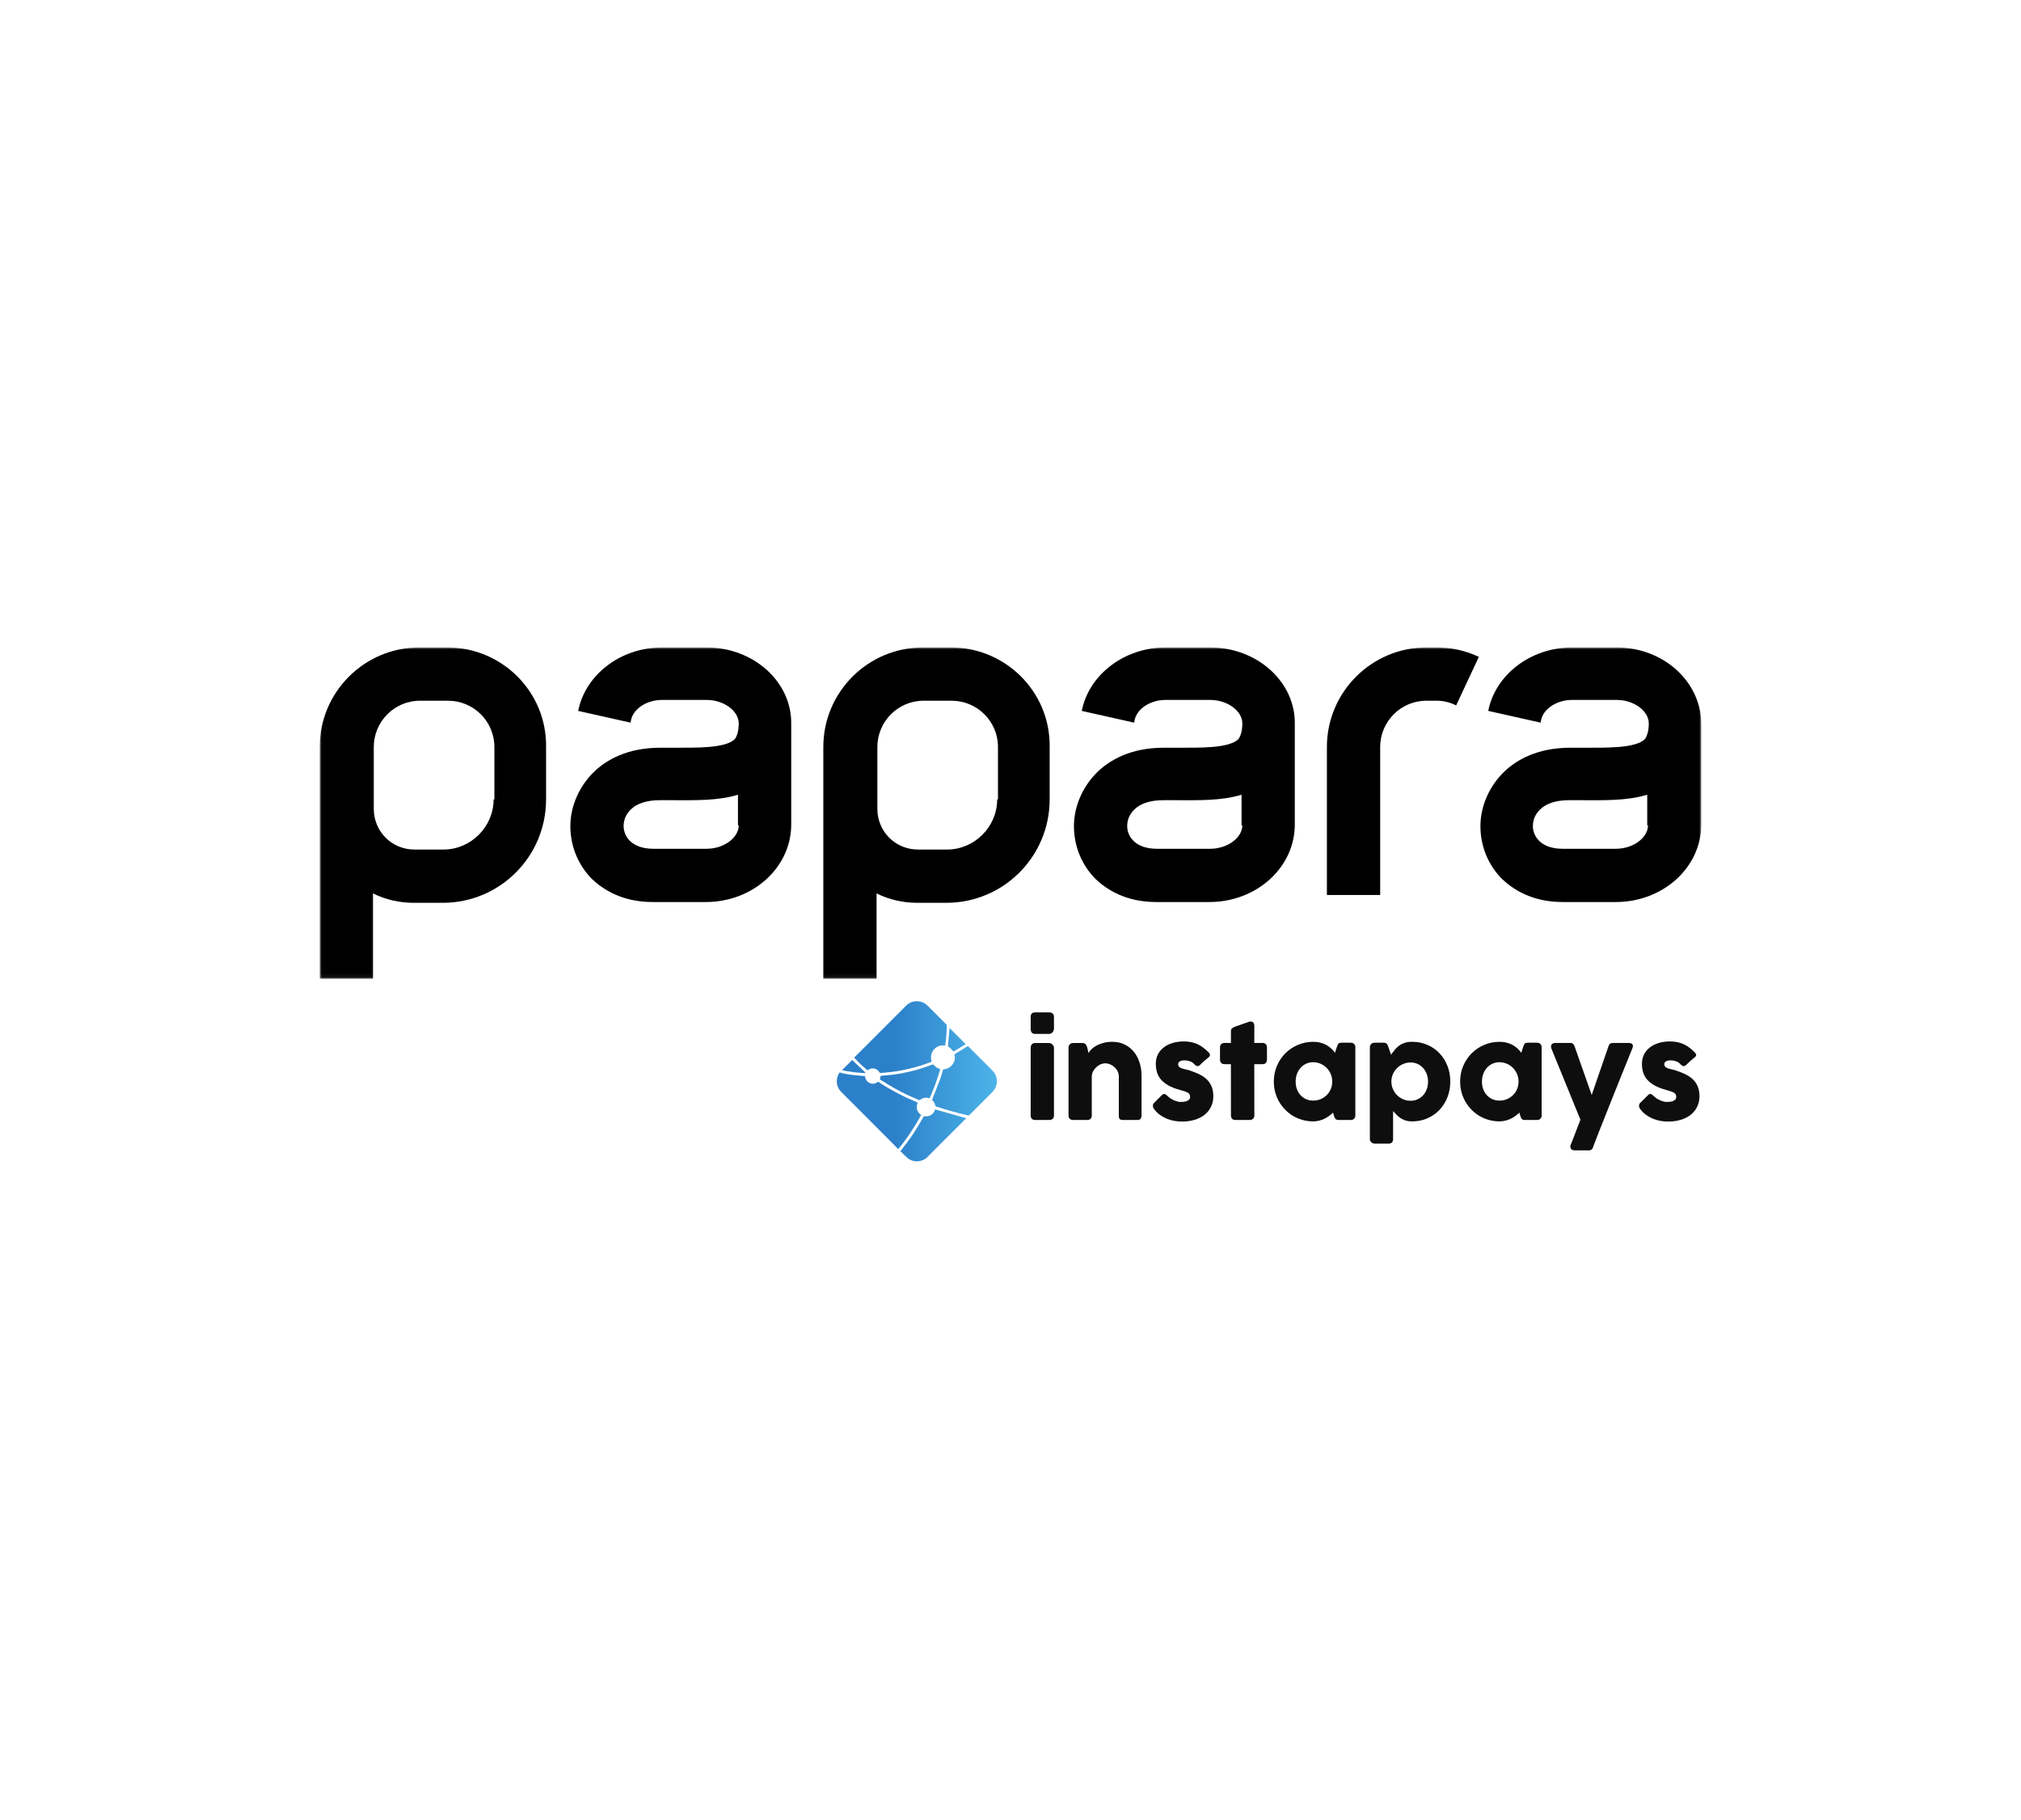 <svg width="512" height="461" viewBox="0 0 512 461" fill="none" xmlns="http://www.w3.org/2000/svg">
<mask id="mask0_3618_948" style="mask-type:luminance" maskUnits="userSpaceOnUse" x="81" y="164" width="350" height="84">
<path d="M431 164H81V247.928H431V164Z" fill="white"/>
</mask>
<g mask="url(#mask0_3618_948)">
<path d="M336.158 226.699H349.653V189.199C349.653 182.849 354.81 177.493 361.36 177.493H363.937C365.722 177.493 367.309 177.889 368.901 178.683L374.653 166.381C371.279 164.795 367.71 164 363.937 164H361.36C347.472 164 336.159 175.31 336.159 189.201L336.158 226.699Z" fill="black"/>
<path d="M113.341 164H106.198C92.311 164 81 175.31 81 189.199V247.928H94.492V226.299C97.667 227.888 101.239 228.684 104.81 228.684H112.151C126.634 228.684 138.341 216.978 138.341 202.492V189.199C138.54 175.31 127.231 164 113.341 164ZM125.048 202.492C125.048 209.437 119.293 215.189 112.349 215.189H105.007C99.254 215.189 94.692 210.627 94.692 204.874V189.201C94.692 182.85 99.851 177.494 106.397 177.494H113.54C119.889 177.494 125.247 182.653 125.247 189.201V202.494H125.048V202.492Z" fill="black"/>
<path d="M179.016 164H167.708C157.192 164 148.263 170.945 146.477 180.072L159.771 183.048C159.969 179.872 163.541 177.293 167.708 177.293H179.016C183.381 177.293 187.15 180.071 187.15 183.244C187.15 185.031 186.755 186.42 186.159 187.214C183.778 189.594 176.238 189.396 170.683 189.396C170.485 189.396 170.286 189.396 169.889 189.396C168.897 189.396 168.104 189.396 167.31 189.396C158.779 189.396 153.62 192.571 150.643 195.348C146.875 198.92 144.494 204.078 144.494 209.238C144.494 214.396 146.477 219.158 150.05 222.729C152.828 225.31 157.59 228.483 165.328 228.483H178.82C190.726 228.483 200.448 219.753 200.448 208.841V183.445C200.644 172.73 190.922 164 179.016 164ZM187.152 209.039C187.152 212.215 183.382 214.994 179.017 214.994H165.526C159.971 214.994 157.987 211.816 157.987 209.239C157.987 207.651 158.581 206.262 159.772 205.071C161.36 203.482 163.939 202.69 167.114 202.69C168.106 202.69 169.296 202.69 170.288 202.69C175.844 202.69 181.795 202.888 186.955 201.301V209.04H187.152V209.039Z" fill="black"/>
<path d="M240.919 164H233.778C219.888 164 208.58 175.31 208.58 189.199V247.928H222.071V226.299C225.244 227.888 228.817 228.684 232.389 228.684H239.728C254.215 228.684 265.919 216.978 265.919 202.492V189.199C266.119 175.31 254.808 164 240.919 164ZM252.626 202.492C252.626 209.437 246.873 215.189 239.928 215.189H232.586C226.833 215.189 222.27 210.627 222.27 204.874V189.201C222.27 182.85 227.427 177.494 233.975 177.494H241.12C247.468 177.494 252.824 182.653 252.824 189.201V202.494H252.626V202.492Z" fill="black"/>
<path d="M306.595 164H295.286C284.771 164 275.842 170.945 274.055 180.072L287.35 183.048C287.547 179.872 291.121 177.293 295.286 177.293H306.595C310.962 177.293 314.732 180.071 314.732 183.244C314.732 185.031 314.336 186.42 313.741 187.214C311.357 189.594 303.817 189.396 298.263 189.396C298.066 189.396 297.868 189.396 297.469 189.396C296.479 189.396 295.685 189.396 294.888 189.396C286.356 189.396 281.198 192.571 278.221 195.348C274.453 198.92 272.07 204.078 272.07 209.238C272.07 214.396 274.055 219.158 277.627 222.729C280.407 225.31 285.165 228.483 292.906 228.483H306.397C318.303 228.483 328.025 219.753 328.025 208.841V183.445C328.222 172.73 318.5 164 306.595 164ZM314.729 209.039C314.729 212.215 310.96 214.994 306.592 214.994H293.102C287.546 214.994 285.563 211.816 285.563 209.239C285.563 207.651 286.158 206.262 287.35 205.071C288.936 203.482 291.514 202.69 294.689 202.69C295.682 202.69 296.871 202.69 297.865 202.69C303.421 202.69 309.37 202.888 314.531 201.301V209.04H314.729V209.039Z" fill="black"/>
<path d="M409.567 164H398.259C387.745 164 378.816 170.945 377.03 180.072L390.326 183.048C390.524 179.872 394.094 177.293 398.26 177.293H409.568C413.936 177.293 417.705 180.071 417.705 183.244C417.705 185.031 417.312 186.42 416.715 187.214C414.331 189.594 406.796 189.396 401.24 189.396C401.039 189.396 400.842 189.396 400.442 189.396C399.451 189.396 398.66 189.396 397.866 189.396C389.332 189.396 384.176 192.571 381.2 195.348C377.428 198.92 375.051 204.078 375.051 209.238C375.051 214.396 377.031 219.158 380.605 222.729C383.383 225.31 388.145 228.483 395.882 228.483H409.372C421.276 228.483 431.002 219.753 431.002 208.841V183.445C430.999 172.73 421.476 164 409.567 164ZM417.507 209.039C417.507 212.215 413.735 214.994 409.37 214.994H395.88C390.325 214.994 388.341 211.816 388.341 209.239C388.341 207.651 388.936 206.262 390.124 205.071C391.714 203.482 394.295 202.69 397.467 202.69C398.462 202.69 399.648 202.69 400.642 202.69C406.199 202.69 412.147 202.888 417.309 201.301V209.04H417.507V209.039Z" fill="black"/>
</g>
<path d="M261.115 265.39C261.115 265.063 261.207 264.781 261.391 264.546C261.575 264.31 261.862 264.193 262.251 264.193H265.767C265.89 264.193 266.023 264.223 266.166 264.285C266.309 264.336 266.442 264.418 266.565 264.531C266.688 264.633 266.79 264.756 266.872 264.899C266.964 265.042 267.011 265.206 267.011 265.39V282.509C267.011 282.898 266.903 283.195 266.688 283.4C266.473 283.594 266.166 283.692 265.767 283.692H262.251C261.494 283.692 261.115 283.298 261.115 282.509V265.39ZM261.115 257.621C261.115 257.192 261.207 256.89 261.391 256.716C261.575 256.531 261.862 256.439 262.251 256.439H265.813C266.171 256.439 266.458 256.531 266.673 256.716C266.898 256.89 267.011 257.192 267.011 257.621V260.615C267.011 260.738 266.98 260.871 266.918 261.015C266.867 261.158 266.79 261.296 266.688 261.429C266.586 261.562 266.458 261.675 266.304 261.767C266.161 261.849 265.997 261.89 265.813 261.89H262.251C261.494 261.89 261.115 261.465 261.115 260.615V257.621Z" fill="#0D0E0D"/>
<path d="M271.096 264.455C271.229 264.342 271.368 264.271 271.511 264.24C271.664 264.209 271.808 264.194 271.941 264.194H274.259C274.443 264.194 274.602 264.23 274.735 264.301C274.868 264.363 274.981 264.45 275.073 264.562C275.165 264.675 275.237 264.803 275.288 264.946C275.349 265.089 275.405 265.238 275.457 265.391L275.779 266.742C275.933 266.425 276.178 266.098 276.516 265.76C276.864 265.422 277.289 265.115 277.79 264.839C278.302 264.562 278.891 264.337 279.556 264.163C280.221 263.979 280.963 263.887 281.782 263.887C282.949 263.887 283.988 264.112 284.899 264.562C285.82 265.013 286.598 265.627 287.233 266.405C287.878 267.183 288.364 268.094 288.691 269.138C289.029 270.171 289.198 271.277 289.198 272.454V282.51C289.198 282.899 289.111 283.196 288.937 283.401C288.773 283.595 288.507 283.693 288.139 283.693H284.592C284.152 283.693 283.85 283.621 283.686 283.478C283.522 283.324 283.44 283.033 283.44 282.603V272.607C283.44 272.167 283.338 271.753 283.133 271.364C282.939 270.965 282.678 270.617 282.35 270.32C282.023 270.013 281.649 269.772 281.23 269.598C280.82 269.424 280.4 269.337 279.971 269.337C279.602 269.337 279.223 269.419 278.834 269.583C278.456 269.747 278.103 269.977 277.775 270.274C277.458 270.56 277.186 270.903 276.961 271.302C276.746 271.691 276.624 272.116 276.593 272.577V282.557C276.593 282.731 276.557 282.905 276.485 283.079C276.424 283.253 276.327 283.386 276.194 283.478C276.061 283.56 275.933 283.616 275.81 283.647C275.697 283.677 275.564 283.693 275.411 283.693H271.941C271.501 283.693 271.183 283.585 270.989 283.37C270.794 283.155 270.697 282.869 270.697 282.51V265.33C270.697 265.135 270.738 264.956 270.82 264.793C270.912 264.629 271.035 264.501 271.188 264.409L271.096 264.455Z" fill="#0D0E0D"/>
<path d="M295.805 277.628C296.081 277.904 296.378 278.14 296.695 278.334C297.023 278.519 297.335 278.672 297.632 278.795C297.929 278.908 298.19 278.989 298.415 279.041C298.64 279.092 298.794 279.117 298.876 279.117C299.07 279.117 299.316 279.112 299.612 279.102C299.92 279.082 300.211 279.035 300.488 278.964C300.764 278.882 300.999 278.754 301.194 278.58C301.399 278.406 301.501 278.16 301.501 277.843C301.501 277.556 301.445 277.331 301.332 277.167C301.219 276.993 301.056 276.85 300.841 276.738C300.626 276.615 300.36 276.507 300.042 276.415C299.735 276.323 299.387 276.216 298.998 276.093C297.77 275.765 296.757 275.371 295.958 274.911C295.16 274.45 294.525 273.938 294.055 273.375C293.594 272.802 293.271 272.188 293.087 271.533C292.903 270.878 292.811 270.187 292.811 269.46C292.811 268.61 292.98 267.838 293.318 267.142C293.655 266.446 294.136 265.852 294.761 265.361C295.385 264.859 296.132 264.475 297.002 264.209C297.872 263.933 298.84 263.795 299.904 263.795C300.549 263.795 301.153 263.851 301.716 263.963C302.279 264.066 302.816 264.235 303.328 264.47C303.84 264.695 304.336 264.992 304.817 265.361C305.309 265.719 305.795 266.149 306.276 266.65C306.45 266.855 306.537 267.05 306.537 267.234C306.547 267.408 306.435 267.597 306.199 267.802C305.8 268.129 305.416 268.452 305.048 268.769C304.689 269.086 304.316 269.44 303.927 269.829C303.804 269.931 303.681 269.997 303.558 270.028C303.435 270.049 303.318 270.043 303.205 270.013C303.093 269.982 302.985 269.931 302.883 269.859C302.78 269.788 302.688 269.701 302.606 269.598C302.248 269.199 301.839 268.933 301.378 268.8C300.918 268.657 300.488 268.585 300.088 268.585C299.587 268.585 299.188 268.672 298.891 268.846C298.594 269.02 298.456 269.286 298.476 269.644C298.497 269.91 298.594 270.12 298.768 270.274C298.952 270.417 299.172 270.535 299.428 270.627C299.694 270.719 299.971 270.796 300.257 270.857C300.554 270.908 300.825 270.97 301.071 271.041C301.992 271.338 302.837 271.661 303.604 272.009C304.372 272.357 305.037 272.787 305.6 273.298C306.163 273.8 306.598 274.404 306.905 275.11C307.223 275.816 307.381 276.676 307.381 277.689C307.381 278.703 307.177 279.609 306.767 280.407C306.368 281.205 305.815 281.876 305.109 282.418C304.403 282.961 303.563 283.375 302.591 283.662C301.629 283.949 300.59 284.092 299.474 284.092C298.84 284.092 298.195 284.036 297.54 283.923C296.885 283.81 296.25 283.631 295.636 283.386C295.022 283.13 294.438 282.807 293.886 282.418C293.333 282.019 292.842 281.538 292.412 280.975C292.299 280.832 292.212 280.683 292.151 280.53C292.1 280.366 292.074 280.207 292.074 280.054C292.084 279.9 292.115 279.762 292.166 279.639C292.227 279.506 292.32 279.394 292.442 279.302L294.423 277.321C294.669 277.116 294.884 277.045 295.068 277.106C295.262 277.167 295.508 277.341 295.805 277.628Z" fill="#0D0E0D"/>
<path d="M311.851 261.154C311.851 260.836 311.954 260.601 312.158 260.448C312.373 260.284 312.675 260.13 313.064 259.987L316.549 258.774C316.601 258.764 316.647 258.759 316.688 258.759C316.739 258.759 316.785 258.759 316.826 258.759C317.205 258.759 317.455 258.871 317.578 259.096C317.711 259.311 317.778 259.598 317.778 259.956L317.762 264.178H319.866C320.193 264.178 320.46 264.276 320.664 264.47C320.869 264.665 320.971 264.956 320.971 265.345V268.309C320.971 268.738 320.869 269.056 320.664 269.26C320.46 269.455 320.193 269.552 319.866 269.552H317.762L317.778 282.51C317.778 282.899 317.665 283.196 317.44 283.401C317.215 283.595 316.903 283.693 316.503 283.693H313.034C312.245 283.693 311.851 283.299 311.851 282.51L311.836 269.552H310.255C309.466 269.552 309.072 269.138 309.072 268.309V265.345C309.072 264.567 309.466 264.178 310.255 264.178H311.836L311.851 261.154Z" fill="#0D0E0D"/>
<path d="M343.362 282.557C343.362 282.731 343.331 282.899 343.27 283.063C343.208 283.217 343.106 283.34 342.963 283.432C342.85 283.544 342.717 283.616 342.563 283.647C342.41 283.677 342.277 283.693 342.164 283.693H339.14C338.925 283.693 338.751 283.667 338.618 283.616C338.484 283.555 338.377 283.473 338.295 283.37C338.213 283.268 338.142 283.145 338.08 283.002C338.029 282.848 337.973 282.684 337.911 282.51L337.712 281.82C337.435 282.096 337.118 282.367 336.76 282.633C336.412 282.899 336.023 283.14 335.593 283.355C335.173 283.56 334.718 283.723 334.226 283.846C333.745 283.979 333.244 284.046 332.722 284.046C331.79 284.046 330.895 283.928 330.035 283.693C329.185 283.457 328.387 283.125 327.64 282.695C326.903 282.255 326.232 281.733 325.628 281.129C325.025 280.515 324.503 279.834 324.062 279.087C323.633 278.339 323.3 277.536 323.064 276.676C322.829 275.806 322.711 274.9 322.711 273.959C322.711 272.536 322.972 271.215 323.494 269.997C324.016 268.769 324.728 267.705 325.628 266.804C326.529 265.893 327.589 265.182 328.807 264.67C330.025 264.148 331.33 263.887 332.722 263.887C333.356 263.887 333.945 263.958 334.487 264.102C335.04 264.245 335.542 264.439 335.992 264.685C336.453 264.931 336.867 265.228 337.236 265.576C337.604 265.913 337.927 266.282 338.203 266.681L338.648 265.284C338.751 265.028 338.832 264.823 338.894 264.67C338.966 264.506 339.037 264.388 339.109 264.317C339.191 264.235 339.288 264.184 339.401 264.163C339.513 264.132 339.672 264.117 339.876 264.117H342.164C342.277 264.117 342.41 264.132 342.563 264.163C342.717 264.194 342.85 264.265 342.963 264.378C343.106 264.491 343.208 264.619 343.27 264.762C343.331 264.905 343.362 265.069 343.362 265.253V282.557ZM328.239 273.959C328.239 274.634 328.341 275.269 328.546 275.862C328.761 276.446 329.063 276.953 329.451 277.382C329.84 277.812 330.306 278.155 330.849 278.411C331.401 278.657 332.01 278.78 332.676 278.78C333.362 278.78 333.996 278.657 334.58 278.411C335.173 278.155 335.685 277.812 336.115 277.382C336.555 276.953 336.898 276.446 337.144 275.862C337.389 275.269 337.512 274.634 337.512 273.959C337.512 273.304 337.389 272.679 337.144 272.085C336.898 271.492 336.555 270.97 336.115 270.519C335.685 270.069 335.173 269.716 334.58 269.46C333.996 269.194 333.362 269.061 332.676 269.061C332.01 269.061 331.401 269.194 330.849 269.46C330.306 269.716 329.84 270.069 329.451 270.519C329.063 270.97 328.761 271.492 328.546 272.085C328.341 272.679 328.239 273.304 328.239 273.959Z" fill="#0D0E0D"/>
<path d="M347.444 264.378C347.577 264.265 347.715 264.194 347.858 264.163C348.002 264.132 348.14 264.117 348.273 264.117H350.591C350.786 264.117 350.944 264.148 351.067 264.209C351.2 264.271 351.308 264.358 351.39 264.47C351.472 264.573 351.538 264.695 351.589 264.839C351.651 264.972 351.707 265.12 351.758 265.284L352.403 267.142C352.69 266.773 352.976 266.4 353.263 266.021C353.56 265.632 353.908 265.284 354.307 264.977C354.706 264.66 355.182 264.398 355.735 264.194C356.287 263.989 356.963 263.887 357.761 263.887C359.164 263.887 360.453 264.148 361.63 264.67C362.818 265.182 363.836 265.893 364.686 266.804C365.546 267.705 366.216 268.769 366.697 269.997C367.178 271.215 367.419 272.536 367.419 273.959C367.419 275.371 367.178 276.692 366.697 277.92C366.216 279.148 365.546 280.218 364.686 281.129C363.836 282.029 362.818 282.741 361.63 283.263C360.453 283.785 359.164 284.046 357.761 284.046C357.096 284.046 356.523 283.964 356.042 283.8C355.561 283.647 355.131 283.442 354.752 283.186C354.384 282.93 354.056 282.649 353.769 282.342C353.483 282.035 353.201 281.727 352.925 281.42V288.575C352.925 288.882 352.833 289.143 352.649 289.358C352.464 289.573 352.178 289.681 351.789 289.681H348.273C348.15 289.681 348.017 289.655 347.874 289.604C347.73 289.553 347.597 289.481 347.475 289.389C347.352 289.297 347.249 289.179 347.167 289.036C347.086 288.903 347.045 288.749 347.045 288.575V265.253C347.045 265.048 347.08 264.88 347.152 264.747C347.234 264.613 347.331 264.491 347.444 264.378ZM361.784 273.959C361.784 273.304 361.677 272.684 361.462 272.101C361.247 271.507 360.945 270.99 360.556 270.55C360.167 270.11 359.701 269.762 359.159 269.506C358.616 269.25 358.017 269.122 357.362 269.122C356.717 269.122 356.103 269.245 355.52 269.491C354.947 269.726 354.44 270.054 354 270.473C353.57 270.883 353.217 271.369 352.94 271.932C352.674 272.495 352.526 273.094 352.495 273.728V273.959C352.495 274.634 352.623 275.269 352.879 275.862C353.135 276.456 353.483 276.973 353.923 277.413C354.363 277.843 354.88 278.186 355.474 278.442C356.067 278.698 356.697 278.826 357.362 278.826C358.017 278.826 358.616 278.698 359.159 278.442C359.701 278.186 360.167 277.843 360.556 277.413C360.945 276.973 361.247 276.456 361.462 275.862C361.677 275.269 361.784 274.634 361.784 273.959Z" fill="#0D0E0D"/>
<path d="M390.561 282.557C390.561 282.731 390.53 282.899 390.469 283.063C390.407 283.217 390.305 283.34 390.162 283.432C390.049 283.544 389.916 283.616 389.762 283.647C389.609 283.677 389.476 283.693 389.363 283.693H386.338C386.124 283.693 385.95 283.667 385.816 283.616C385.683 283.555 385.576 283.473 385.494 283.37C385.412 283.268 385.341 283.145 385.279 283.002C385.228 282.848 385.172 282.684 385.11 282.51L384.911 281.82C384.634 282.096 384.317 282.367 383.959 282.633C383.611 282.899 383.222 283.14 382.792 283.355C382.372 283.56 381.917 283.723 381.425 283.846C380.944 283.979 380.443 284.046 379.921 284.046C378.989 284.046 378.094 283.928 377.234 283.693C376.384 283.457 375.586 283.125 374.839 282.695C374.102 282.255 373.431 281.733 372.827 281.129C372.224 280.515 371.702 279.834 371.261 279.087C370.831 278.339 370.499 277.536 370.263 276.676C370.028 275.806 369.91 274.9 369.91 273.959C369.91 272.536 370.171 271.215 370.693 269.997C371.215 268.769 371.927 267.705 372.827 266.804C373.728 265.893 374.788 265.182 376.006 264.67C377.224 264.148 378.529 263.887 379.921 263.887C380.555 263.887 381.144 263.958 381.686 264.102C382.239 264.245 382.741 264.439 383.191 264.685C383.652 264.931 384.066 265.228 384.435 265.576C384.803 265.913 385.126 266.282 385.402 266.681L385.847 265.284C385.95 265.028 386.031 264.823 386.093 264.67C386.164 264.506 386.236 264.388 386.308 264.317C386.39 264.235 386.487 264.184 386.6 264.163C386.712 264.132 386.871 264.117 387.075 264.117H389.363C389.476 264.117 389.609 264.132 389.762 264.163C389.916 264.194 390.049 264.265 390.162 264.378C390.305 264.491 390.407 264.619 390.469 264.762C390.53 264.905 390.561 265.069 390.561 265.253V282.557ZM375.438 273.959C375.438 274.634 375.54 275.269 375.745 275.862C375.96 276.446 376.261 276.953 376.65 277.382C377.039 277.812 377.505 278.155 378.048 278.411C378.6 278.657 379.209 278.78 379.875 278.78C380.56 278.78 381.195 278.657 381.779 278.411C382.372 278.155 382.884 277.812 383.314 277.382C383.754 276.953 384.097 276.446 384.343 275.862C384.588 275.269 384.711 274.634 384.711 273.959C384.711 273.304 384.588 272.679 384.343 272.085C384.097 271.492 383.754 270.97 383.314 270.519C382.884 270.069 382.372 269.716 381.779 269.46C381.195 269.194 380.56 269.061 379.875 269.061C379.209 269.061 378.6 269.194 378.048 269.46C377.505 269.716 377.039 270.069 376.65 270.519C376.261 270.97 375.96 271.492 375.745 272.085C375.54 272.679 375.438 273.304 375.438 273.959Z" fill="#0D0E0D"/>
<path d="M393.062 265.668C392.899 265.258 392.894 264.91 393.047 264.624C393.211 264.327 393.564 264.178 394.106 264.178H397.899C398.155 264.178 398.364 264.26 398.528 264.424C398.692 264.578 398.815 264.772 398.897 265.008L403.242 277.367L407.495 265.008C407.607 264.68 407.751 264.46 407.925 264.347C408.099 264.235 408.339 264.178 408.646 264.178H412.592C412.879 264.178 413.104 264.219 413.268 264.301C413.431 264.373 413.544 264.475 413.605 264.608C413.677 264.731 413.703 264.874 413.682 265.038C413.662 265.192 413.621 265.345 413.559 265.499C413.17 266.461 412.746 267.515 412.285 268.662C411.824 269.798 411.343 270.985 410.842 272.224C410.35 273.452 409.849 274.706 409.337 275.985C408.825 277.254 408.324 278.503 407.832 279.732C407.351 280.96 406.886 282.142 406.435 283.278C405.985 284.404 405.57 285.438 405.192 286.38C404.823 287.331 404.501 288.166 404.224 288.882C403.948 289.599 403.738 290.151 403.595 290.54L403.641 290.464C403.569 290.74 403.441 290.96 403.257 291.124C403.073 291.298 402.848 291.385 402.582 291.385H399.035C398.574 291.385 398.257 291.293 398.083 291.108C397.919 290.934 397.837 290.673 397.837 290.325C397.837 290.192 397.853 290.09 397.883 290.018C397.924 289.947 397.955 289.901 397.976 289.88L400.386 283.616L393.062 265.668Z" fill="#0D0E0D"/>
<path d="M418.963 277.628C419.239 277.904 419.536 278.14 419.853 278.334C420.181 278.519 420.493 278.672 420.79 278.795C421.086 278.908 421.347 278.989 421.573 279.041C421.798 279.092 421.951 279.117 422.033 279.117C422.228 279.117 422.473 279.112 422.77 279.102C423.077 279.082 423.369 279.035 423.645 278.964C423.922 278.882 424.157 278.754 424.352 278.58C424.556 278.406 424.659 278.16 424.659 277.843C424.659 277.556 424.602 277.331 424.49 277.167C424.377 276.993 424.213 276.85 423.998 276.738C423.784 276.615 423.517 276.507 423.2 276.415C422.893 276.323 422.545 276.216 422.156 276.093C420.928 275.765 419.914 275.371 419.116 274.911C418.318 274.45 417.683 273.938 417.212 273.375C416.752 272.802 416.429 272.188 416.245 271.533C416.061 270.878 415.969 270.187 415.969 269.46C415.969 268.61 416.137 267.838 416.475 267.142C416.813 266.446 417.294 265.852 417.918 265.361C418.543 264.859 419.29 264.475 420.16 264.209C421.03 263.933 421.997 263.795 423.062 263.795C423.707 263.795 424.311 263.851 424.874 263.963C425.437 264.066 425.974 264.235 426.486 264.47C426.998 264.695 427.494 264.992 427.975 265.361C428.466 265.719 428.953 266.149 429.434 266.65C429.608 266.855 429.695 267.05 429.695 267.234C429.705 267.408 429.592 267.597 429.357 267.802C428.958 268.129 428.574 268.452 428.205 268.769C427.847 269.086 427.473 269.44 427.085 269.829C426.962 269.931 426.839 269.997 426.716 270.028C426.593 270.049 426.476 270.043 426.363 270.013C426.25 269.982 426.143 269.931 426.04 269.859C425.938 269.788 425.846 269.701 425.764 269.598C425.406 269.199 424.996 268.933 424.536 268.8C424.075 268.657 423.645 268.585 423.246 268.585C422.745 268.585 422.345 268.672 422.049 268.846C421.752 269.02 421.614 269.286 421.634 269.644C421.655 269.91 421.752 270.12 421.926 270.274C422.11 270.417 422.33 270.535 422.586 270.627C422.852 270.719 423.128 270.796 423.415 270.857C423.712 270.908 423.983 270.97 424.229 271.041C425.15 271.338 425.994 271.661 426.762 272.009C427.53 272.357 428.195 272.787 428.758 273.298C429.321 273.8 429.756 274.404 430.063 275.11C430.38 275.816 430.539 276.676 430.539 277.689C430.539 278.703 430.334 279.609 429.925 280.407C429.526 281.205 428.973 281.876 428.267 282.418C427.56 282.961 426.721 283.375 425.749 283.662C424.787 283.949 423.748 284.092 422.632 284.092C421.997 284.092 421.353 284.036 420.697 283.923C420.042 283.81 419.408 283.631 418.794 283.386C418.179 283.13 417.596 282.807 417.043 282.418C416.491 282.019 415.999 281.538 415.569 280.975C415.457 280.832 415.37 280.683 415.308 280.53C415.257 280.366 415.232 280.207 415.232 280.054C415.242 279.9 415.273 279.762 415.324 279.639C415.385 279.506 415.477 279.394 415.6 279.302L417.581 277.321C417.826 277.116 418.041 277.045 418.226 277.106C418.42 277.167 418.666 277.341 418.963 277.628Z" fill="#0D0E0D"/>
<path d="M216.418 267.859C217.007 267.278 217.597 266.697 218.178 266.116C221.829 262.465 225.48 258.814 229.122 255.163C229.599 254.677 230.085 254.2 230.726 253.923C232.192 253.29 233.857 253.602 234.993 254.729C236.58 256.316 238.167 257.903 239.754 259.49C239.806 259.542 239.867 259.638 239.867 259.707C239.823 261.364 239.711 263.003 239.476 264.642C239.468 264.702 239.45 264.763 239.424 264.832C238.28 264.685 237.3 265.006 236.554 265.899C235.817 266.784 235.704 267.807 236.034 268.917C235.799 269.004 235.574 269.099 235.349 269.186C232.235 270.339 229.027 271.146 225.723 271.536C224.864 271.64 224.006 271.701 223.147 271.779C222.982 271.796 222.878 271.753 222.783 271.597C222.202 270.591 220.918 270.313 219.973 270.99C219.869 271.068 219.791 271.12 219.67 271.016C218.533 270.07 217.441 269.073 216.47 267.954C216.461 267.937 216.452 267.92 216.418 267.859Z" fill="url(#paint0_linear_3618_948)"/>
<path d="M233.371 282.453C231.698 285.479 229.798 288.35 227.552 291.082C227.179 290.691 226.85 290.327 226.494 289.98C223.06 286.52 219.609 283.069 216.166 279.626C215.134 278.594 214.093 277.588 213.079 276.539C212.194 275.619 211.856 274.501 212.055 273.235C212.16 272.549 212.489 271.925 212.732 271.656C213.773 271.96 214.839 272.151 215.915 272.272C216.99 272.393 218.065 272.489 219.158 272.602C219.193 273.044 219.331 273.46 219.635 273.816C220.303 274.605 221.456 274.744 222.28 274.119C222.375 274.05 222.436 273.972 222.583 274.067C225.645 276.105 228.897 277.787 232.287 279.201C232.348 279.227 232.417 279.262 232.495 279.296C231.975 280.562 232.261 281.612 233.371 282.453Z" fill="url(#paint1_linear_3618_948)"/>
<path d="M252.544 273.903C252.535 275.005 252.102 275.915 251.33 276.687C249.422 278.586 247.523 280.485 245.624 282.393C245.502 282.515 245.398 282.567 245.208 282.523C242.537 281.916 239.909 281.179 237.316 280.321C237.082 280.243 236.935 280.147 236.891 279.87C236.822 279.427 236.579 279.046 236.249 278.734C236.154 278.638 236.128 278.56 236.189 278.43C236.839 276.774 237.507 275.126 238.131 273.461C238.409 272.733 238.617 271.969 238.825 271.224C238.894 270.972 238.981 270.859 239.276 270.833C240.637 270.721 241.86 269.411 241.904 268.05C241.912 267.772 241.878 267.495 241.843 267.226C241.826 267.096 241.834 267.018 241.964 266.94C243.005 266.315 244.037 265.691 245.06 265.058C245.208 264.962 245.286 265.023 245.381 265.127C246.266 266.02 247.159 266.905 248.043 267.79C249.205 268.952 250.376 270.105 251.521 271.284C252.223 272.004 252.553 272.897 252.544 273.903Z" fill="url(#paint2_linear_3618_948)"/>
<path d="M244.819 283.252C244.637 283.417 244.455 283.564 244.29 283.737C241.168 286.851 238.055 289.981 234.933 293.094C233.606 294.421 231.369 294.534 229.938 293.337C229.296 292.8 228.715 292.175 228.1 291.586C228.421 291.187 228.715 290.814 229.002 290.441C230.164 288.958 231.239 287.423 232.236 285.819C232.835 284.856 233.39 283.876 233.962 282.905C234.023 282.801 234.066 282.714 234.231 282.74C235.384 282.922 236.451 282.289 236.85 281.179C236.876 281.11 236.893 281.049 236.911 281.014C239.529 281.751 242.14 282.497 244.819 283.252Z" fill="url(#paint3_linear_3618_948)"/>
<path d="M238.202 270.807C238.028 271.388 237.855 271.961 237.673 272.533C237.083 274.389 236.389 276.201 235.6 277.979C235.522 278.153 235.461 278.213 235.253 278.153C234.473 277.918 233.753 278.083 233.12 278.586C233.007 278.673 232.929 278.682 232.808 278.63C230.692 277.771 228.628 276.791 226.633 275.672C225.419 274.987 224.24 274.233 223.043 273.513C222.922 273.444 222.878 273.374 222.939 273.227C223 273.079 223.034 272.906 223.043 272.741C223.052 272.576 223.104 272.516 223.277 272.498C224.318 272.403 225.35 272.308 226.39 272.186C228.133 271.969 229.85 271.605 231.542 271.163C233.129 270.747 234.689 270.226 236.224 269.645C236.294 269.619 236.415 269.619 236.467 269.671C237.248 270.443 237.248 270.443 238.202 270.807Z" fill="url(#paint4_linear_3618_948)"/>
<path d="M244.645 264.494C243.63 265.101 242.598 265.734 241.592 266.333C241.254 265.994 240.959 265.691 240.656 265.396C240.595 265.335 240.517 265.283 240.439 265.249C240.188 265.153 240.153 264.997 240.179 264.737C240.318 263.349 240.43 261.953 240.56 260.557C240.569 260.505 240.578 260.453 240.578 260.418C241.931 261.762 243.266 263.107 244.645 264.494Z" fill="url(#paint5_linear_3618_948)"/>
<path d="M213.33 271.033C214.197 270.183 215.065 269.324 215.897 268.501C217.025 269.567 218.178 270.66 219.331 271.753C218.976 271.969 214.171 271.397 213.33 271.033Z" fill="url(#paint6_linear_3618_948)"/>
<defs>
<linearGradient id="paint0_linear_3618_948" x1="226.226" y1="273.504" x2="252.589" y2="273.418" gradientUnits="userSpaceOnUse">
<stop stop-color="#2C80C9"/>
<stop offset="1" stop-color="#4CB4E9"/>
</linearGradient>
<linearGradient id="paint1_linear_3618_948" x1="226.226" y1="273.503" x2="252.589" y2="273.417" gradientUnits="userSpaceOnUse">
<stop stop-color="#2C80C9"/>
<stop offset="1" stop-color="#4CB4E9"/>
</linearGradient>
<linearGradient id="paint2_linear_3618_948" x1="226.225" y1="273.504" x2="252.588" y2="273.418" gradientUnits="userSpaceOnUse">
<stop stop-color="#2C80C9"/>
<stop offset="1" stop-color="#4CB4E9"/>
</linearGradient>
<linearGradient id="paint3_linear_3618_948" x1="226.227" y1="273.504" x2="252.59" y2="273.418" gradientUnits="userSpaceOnUse">
<stop stop-color="#2C80C9"/>
<stop offset="1" stop-color="#4CB4E9"/>
</linearGradient>
<linearGradient id="paint4_linear_3618_948" x1="226.226" y1="273.504" x2="252.589" y2="273.418" gradientUnits="userSpaceOnUse">
<stop stop-color="#2C80C9"/>
<stop offset="1" stop-color="#4CB4E9"/>
</linearGradient>
<linearGradient id="paint5_linear_3618_948" x1="226.226" y1="273.504" x2="252.589" y2="273.418" gradientUnits="userSpaceOnUse">
<stop stop-color="#2C80C9"/>
<stop offset="1" stop-color="#4CB4E9"/>
</linearGradient>
<linearGradient id="paint6_linear_3618_948" x1="226.226" y1="273.504" x2="252.589" y2="273.418" gradientUnits="userSpaceOnUse">
<stop stop-color="#2C80C9"/>
<stop offset="1" stop-color="#4CB4E9"/>
</linearGradient>
</defs>
</svg>
